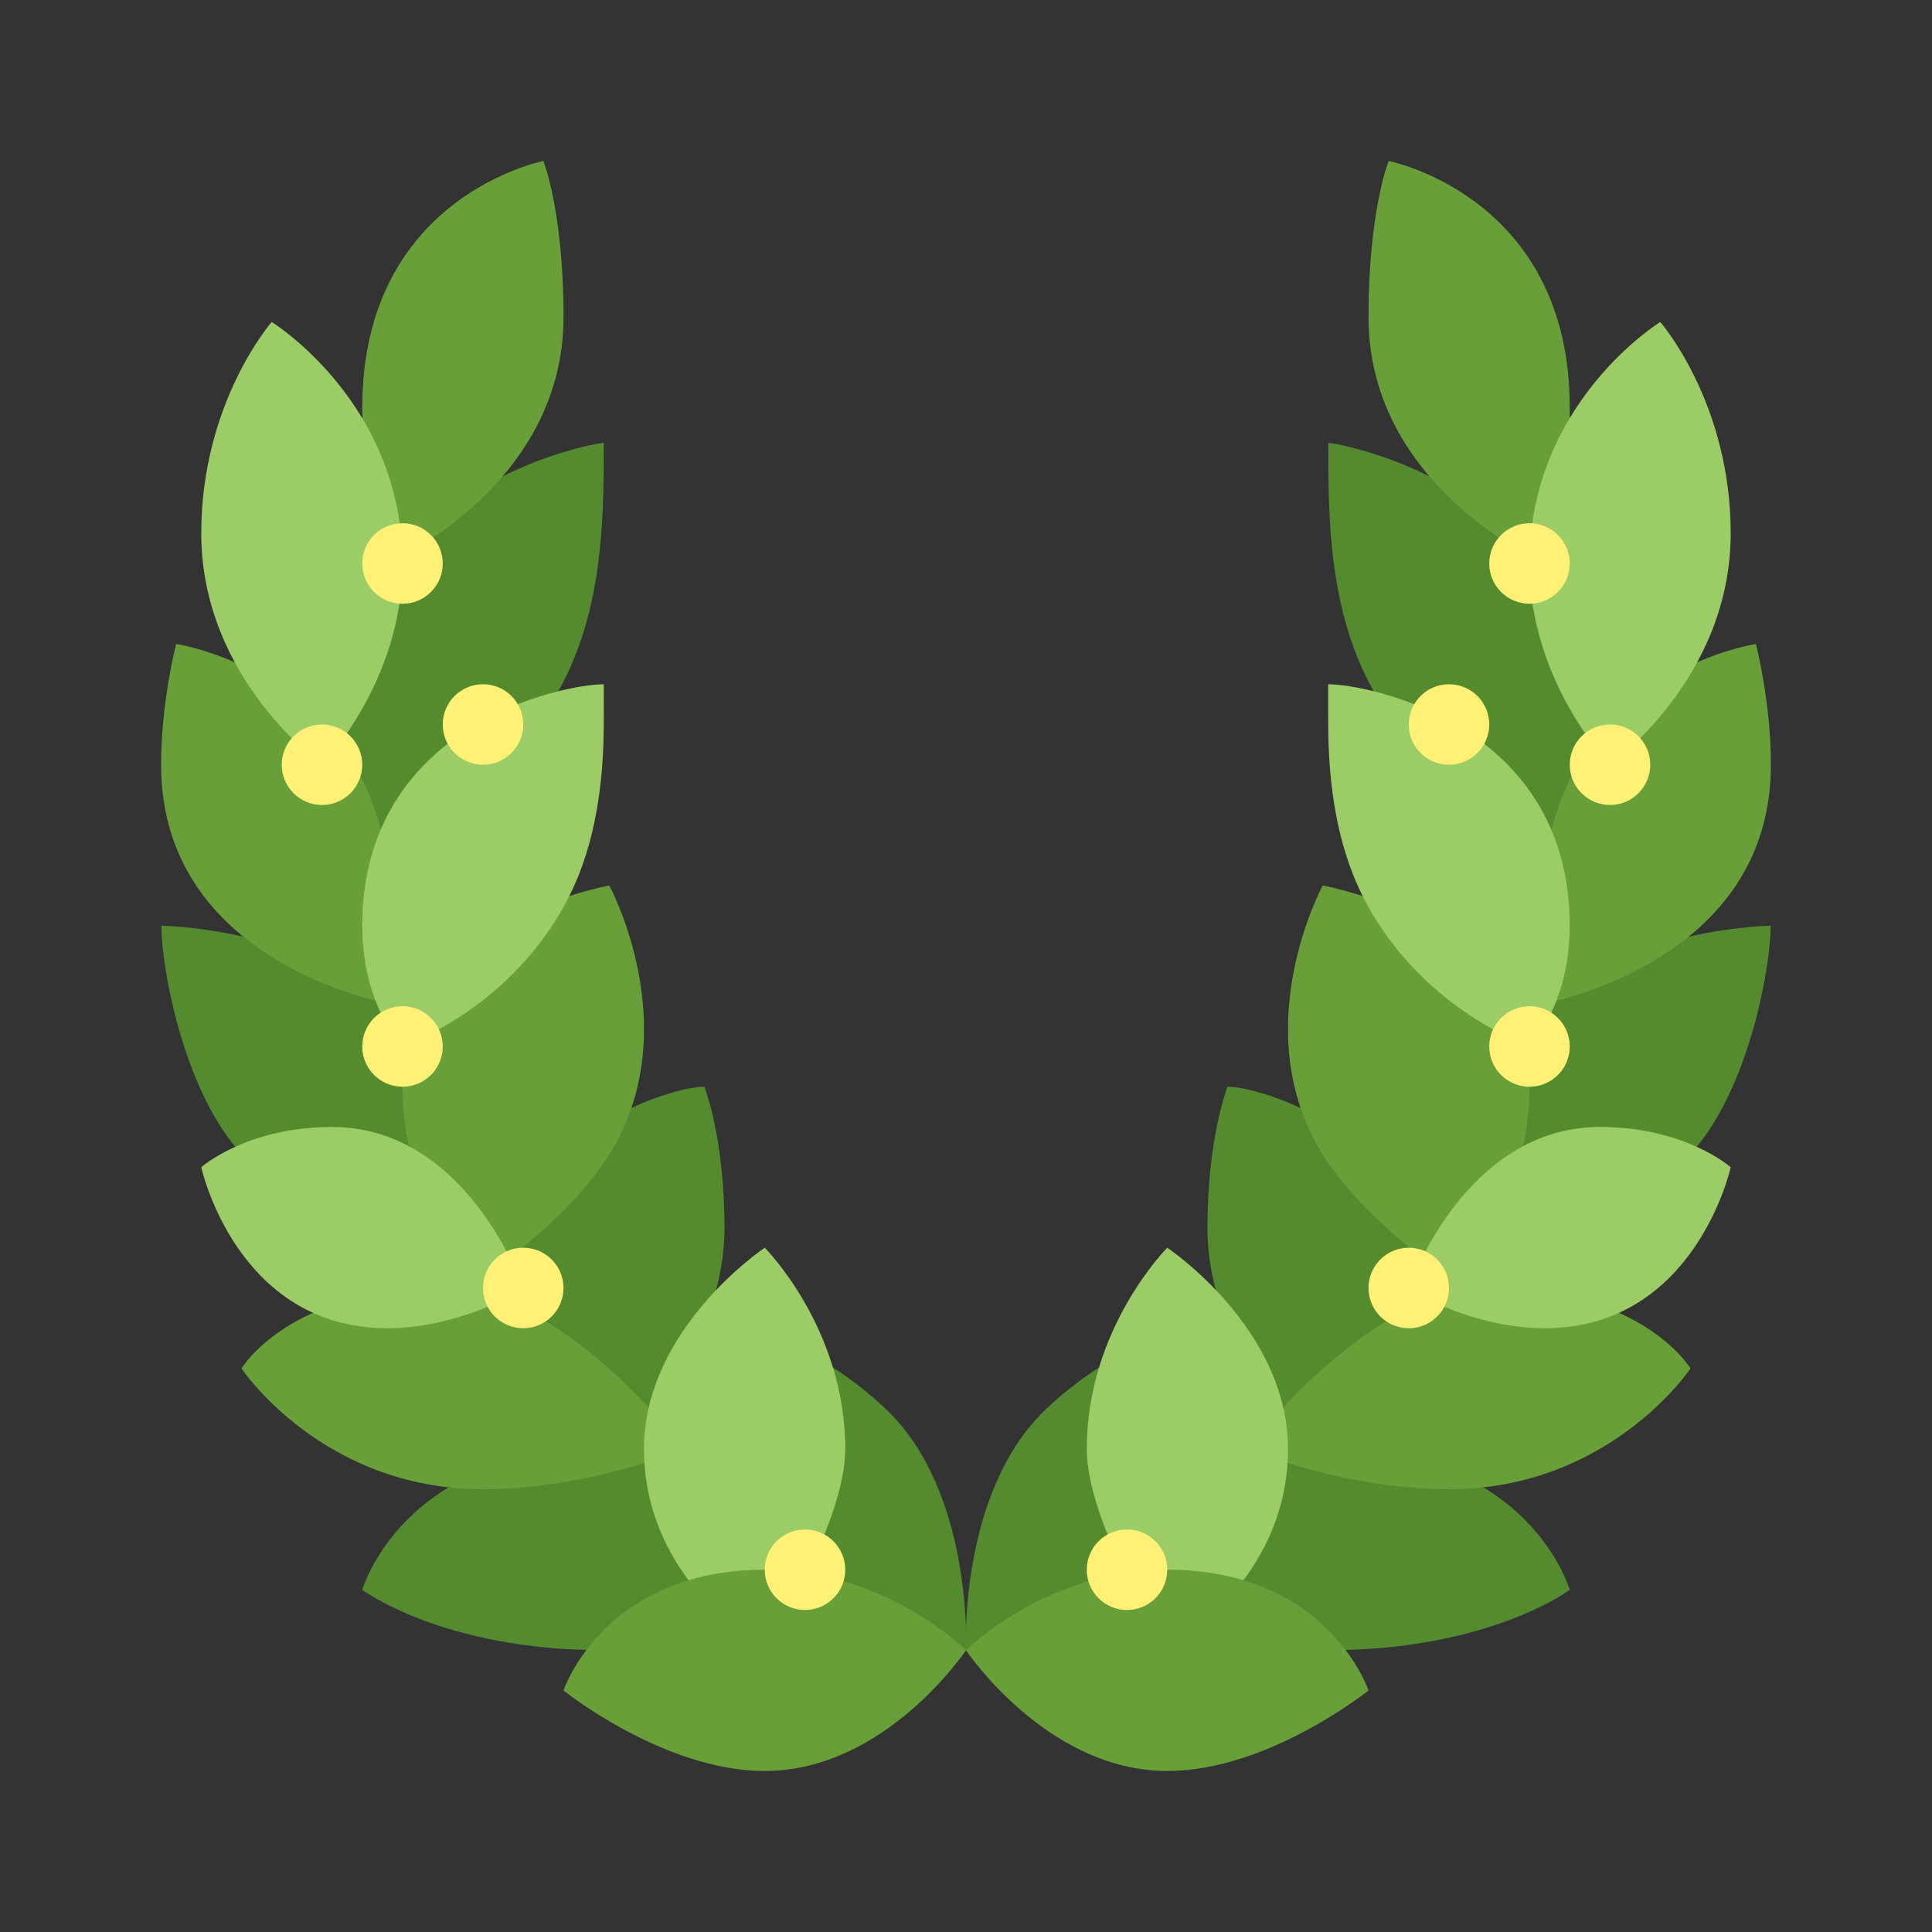 <svg width="72" height="72" viewBox="0 0 72 72" fill="none" xmlns="http://www.w3.org/2000/svg">
<rect x="0" y="0" width="72" height="72" fill="#333333" stroke="none"/>
<path d="M18.001 46.499C18.001 46.499 11.715 46.578 8.626 42.562C6.751 40.124 6.022 36.031 6.012 34.499C6.012 34.499 13.257 34.572 16.501 39.531C17.626 41.249 18.001 46.499 18.001 46.499ZM13.501 59.249C13.501 59.249 15.001 53.999 22.501 53.999C27.001 53.999 30.001 56.999 30.001 56.999C30.001 56.999 27.001 61.499 22.501 61.499C16.501 61.499 13.501 59.249 13.501 59.249Z" fill="#558B2F"/>
<path d="M27 49.499C27 49.499 27 56.999 30.75 59.624C33.033 61.224 36 61.499 36 61.499C36 61.499 36.282 55.59 33 52.499C29.812 49.499 27 49.499 27 49.499ZM26.25 40.499C24.75 40.499 18 42.749 18 49.499C18 52.687 21 53.999 21 53.999C23.697 53.999 27 50.063 27 45.749C27 42.374 26.25 40.499 26.25 40.499Z" fill="#558B2F"/>
<path d="M16.5 47.999C10.78 47.999 9 50.999 9 50.999C9 50.999 12 55.499 18 55.499C21.953 55.499 25.5 53.999 25.5 53.999C25.5 53.999 21 47.999 16.5 47.999Z" fill="#689F38"/>
<path d="M28.5 46.499C28.5 46.499 24 49.499 24 53.999C24 58.499 27.642 60.964 28.5 61.499C28.5 61.499 31.5 56.81 31.5 53.999C31.5 49.499 28.5 46.499 28.5 46.499Z" fill="#9CCC65"/>
<path d="M22.5 16.5C22.5 19.5 22.5 23.437 20.264 26.625C19.253 28.064 17.895 29.236 16.5 30.169V32.999H10.5C10.5 18 22.5 16.5 22.5 16.5Z" fill="#558B2F"/>
<path d="M20.251 6C20.251 6 21.001 7.875 21.001 11.812C21.001 18.187 14.438 21 14.438 21C14.438 21 13.501 18.187 13.501 15.187C13.501 7.308 20.251 6 20.251 6ZM6.563 24C6.563 24 11.269 24.683 13.501 29.062C14.975 31.956 15.025 37.523 15.025 37.523C15.025 37.523 6.004 36.187 6.004 28.5C6.004 26.143 6.563 24 6.563 24Z" fill="#689F38"/>
<path d="M22.706 32.999C22.706 32.999 20.069 33.487 17.884 34.947C12.119 38.791 16.643 46.974 17.44 47.999C17.44 47.999 21.173 45.62 22.807 42.862C25.549 38.228 22.706 32.999 22.706 32.999Z" fill="#689F38"/>
<path d="M12.375 41.999C9.188 41.999 7.5 43.499 7.5 43.499C7.5 43.499 8.812 49.499 14.438 49.499C16.863 49.499 19.065 48.342 19.5 48.007C19.5 48.007 17.438 41.999 12.375 41.999ZM10.125 11.999C10.125 11.999 7.5 14.999 7.5 19.875C7.5 25.312 12 28.5 12 28.5C12 28.5 15 25.429 15 21C15 14.999 10.125 11.999 10.125 11.999ZM22.5 25.5C21 25.5 13.5 27 13.5 34.499C13.5 37.499 15 38.999 15 38.999C18.21 37.715 20.512 35.245 21.562 32.624C22.39 30.558 22.494 28.327 22.5 27C22.505 26.077 22.5 25.5 22.5 25.5Z" fill="#9CCC65"/>
<path d="M28.5 65.999C33 65.999 36 61.499 36 61.499C36 61.499 33 58.499 28.5 58.499C22.5 58.499 21 62.999 21 62.999C21 62.999 24.73 65.999 28.5 65.999Z" fill="#689F38"/>
<path d="M54 46.499C54 46.499 60.286 46.578 63.375 42.562C65.25 40.124 65.979 36.031 65.99 34.499C65.99 34.499 58.745 34.572 55.5 39.531C54.375 41.249 54 46.499 54 46.499ZM58.5 59.249C58.5 59.249 57 53.999 49.5 53.999C45 53.999 42 56.999 42 56.999C42 56.999 45 61.499 49.5 61.499C55.5 61.499 58.5 59.249 58.5 59.249Z" fill="#558B2F"/>
<path d="M44.998 49.499C44.998 49.499 44.998 56.999 41.248 59.624C38.965 61.224 35.998 61.499 35.998 61.499C35.998 61.499 35.716 55.59 38.998 52.499C42.186 49.499 44.998 49.499 44.998 49.499ZM45.748 40.499C47.248 40.499 53.998 42.749 53.998 49.499C53.998 52.687 50.998 53.999 50.998 53.999C48.301 53.999 44.998 50.063 44.998 45.749C44.998 42.374 45.748 40.499 45.748 40.499Z" fill="#558B2F"/>
<path d="M55.5 47.999C61.219 47.999 63 50.999 63 50.999C63 50.999 60 55.499 54 55.499C50.047 55.499 46.5 53.999 46.5 53.999C46.5 53.999 51 47.999 55.5 47.999Z" fill="#689F38"/>
<path d="M49.5 16.5C49.5 19.5 49.5 23.437 51.736 26.625C52.748 28.064 54.105 29.236 55.5 30.169V32.999H61.5C61.5 18 49.5 16.5 49.5 16.5Z" fill="#558B2F"/>
<path d="M43.5 46.499C43.5 46.499 48 49.499 48 53.999C48 58.499 44.358 60.964 43.5 61.499C43.5 61.499 40.5 56.81 40.5 53.999C40.5 49.499 43.5 46.499 43.5 46.499Z" fill="#9CCC65"/>
<path d="M51.75 6C51.75 6 51 7.875 51 11.812C51 18.187 57.562 21 57.562 21C57.562 21 58.5 18.187 58.5 15.187C58.5 7.308 51.75 6 51.75 6ZM65.438 24C65.438 24 60.732 24.683 58.5 29.062C57.026 31.956 56.976 37.523 56.976 37.523C56.976 37.523 65.996 36.187 65.996 28.5C65.997 26.143 65.438 24 65.438 24Z" fill="#689F38"/>
<path d="M49.294 32.999C49.294 32.999 51.931 33.487 54.116 34.947C59.881 38.791 55.357 46.974 54.56 47.999C54.56 47.999 50.827 45.62 49.193 42.862C46.451 38.228 49.294 32.999 49.294 32.999Z" fill="#689F38"/>
<path d="M59.623 41.999C62.811 41.999 64.498 43.499 64.498 43.499C64.498 43.499 63.186 49.499 57.561 49.499C55.135 49.499 52.933 48.342 52.498 48.007C52.498 48.007 54.561 41.999 59.623 41.999ZM61.873 11.999C61.873 11.999 64.498 14.999 64.498 19.875C64.498 25.312 59.998 28.5 59.998 28.5C59.998 28.5 56.998 25.429 56.998 21C56.998 14.999 61.873 11.999 61.873 11.999ZM49.498 25.5C50.998 25.5 58.498 27 58.498 34.499C58.498 37.499 56.998 38.999 56.998 38.999C53.788 37.715 51.486 35.245 50.436 32.624C49.608 30.558 49.504 28.327 49.498 27C49.494 26.077 49.498 25.5 49.498 25.5Z" fill="#9CCC65"/>
<path d="M43.5 65.999C39 65.999 36 61.499 36 61.499C36 61.499 39 58.499 43.5 58.499C49.5 58.499 51 62.999 51 62.999C51 62.999 47.27 65.999 43.5 65.999Z" fill="#689F38"/>
<path d="M12 27C11.602 27 11.221 27.157 10.939 27.439C10.658 27.72 10.5 28.102 10.5 28.5C10.5 28.897 10.658 29.279 10.939 29.56C11.221 29.841 11.602 30 12 30C12.398 30 12.779 29.841 13.061 29.56C13.342 29.279 13.5 28.897 13.5 28.5C13.5 28.102 13.342 27.72 13.061 27.439C12.779 27.157 12.398 27 12 27ZM18 25.5C17.602 25.5 17.221 25.657 16.939 25.939C16.658 26.22 16.5 26.602 16.5 27C16.5 27.397 16.658 27.779 16.939 28.06C17.221 28.341 17.602 28.5 18 28.5C18.398 28.5 18.779 28.341 19.061 28.06C19.342 27.779 19.5 27.397 19.5 27C19.5 26.602 19.342 26.22 19.061 25.939C18.779 25.657 18.398 25.5 18 25.5ZM15 19.5C14.602 19.5 14.221 19.657 13.939 19.939C13.658 20.22 13.5 20.602 13.5 21C13.5 21.397 13.658 21.779 13.939 22.06C14.221 22.341 14.602 22.5 15 22.5C15.398 22.5 15.779 22.341 16.061 22.06C16.342 21.779 16.5 21.397 16.5 21C16.5 20.602 16.342 20.22 16.061 19.939C15.779 19.657 15.398 19.5 15 19.5ZM15 37.499C14.602 37.499 14.221 37.657 13.939 37.939C13.658 38.22 13.5 38.602 13.5 38.999C13.5 39.397 13.658 39.779 13.939 40.06C14.221 40.342 14.602 40.499 15 40.499C15.398 40.499 15.779 40.342 16.061 40.06C16.342 39.779 16.5 39.397 16.5 38.999C16.5 38.602 16.342 38.22 16.061 37.939C15.779 37.657 15.398 37.499 15 37.499ZM19.5 46.499C19.102 46.499 18.721 46.657 18.439 46.939C18.158 47.22 18 47.602 18 47.999C18 48.397 18.158 48.779 18.439 49.06C18.721 49.342 19.102 49.499 19.5 49.499C19.898 49.499 20.279 49.342 20.561 49.06C20.842 48.779 21 48.397 21 47.999C21 47.602 20.842 47.22 20.561 46.939C20.279 46.657 19.898 46.499 19.5 46.499ZM30 56.999C29.602 56.999 29.221 57.157 28.939 57.439C28.658 57.72 28.5 58.102 28.5 58.499C28.5 58.897 28.658 59.279 28.939 59.56C29.221 59.842 29.602 59.999 30 59.999C30.398 59.999 30.779 59.842 31.061 59.56C31.342 59.279 31.5 58.897 31.5 58.499C31.5 58.102 31.342 57.72 31.061 57.439C30.779 57.157 30.398 56.999 30 56.999ZM60 27C59.602 27 59.221 27.157 58.939 27.439C58.658 27.72 58.5 28.102 58.5 28.5C58.5 28.897 58.658 29.279 58.939 29.56C59.221 29.841 59.602 30 60 30C60.398 30 60.779 29.841 61.061 29.56C61.342 29.279 61.5 28.897 61.5 28.5C61.5 28.102 61.342 27.72 61.061 27.439C60.779 27.157 60.398 27 60 27ZM54 25.5C53.602 25.5 53.221 25.657 52.939 25.939C52.658 26.22 52.5 26.602 52.5 27C52.5 27.397 52.658 27.779 52.939 28.06C53.221 28.341 53.602 28.5 54 28.5C54.398 28.5 54.779 28.341 55.061 28.06C55.342 27.779 55.5 27.397 55.5 27C55.5 26.602 55.342 26.22 55.061 25.939C54.779 25.657 54.398 25.5 54 25.5ZM57 19.5C56.602 19.5 56.221 19.657 55.939 19.939C55.658 20.22 55.5 20.602 55.5 21C55.5 21.397 55.658 21.779 55.939 22.06C56.221 22.341 56.602 22.5 57 22.5C57.398 22.5 57.779 22.341 58.061 22.06C58.342 21.779 58.5 21.397 58.5 21C58.5 20.602 58.342 20.22 58.061 19.939C57.779 19.657 57.398 19.5 57 19.5ZM57 37.499C56.602 37.499 56.221 37.657 55.939 37.939C55.658 38.22 55.5 38.602 55.5 38.999C55.5 39.397 55.658 39.779 55.939 40.06C56.221 40.342 56.602 40.499 57 40.499C57.398 40.499 57.779 40.342 58.061 40.06C58.342 39.779 58.5 39.397 58.5 38.999C58.5 38.602 58.342 38.22 58.061 37.939C57.779 37.657 57.398 37.499 57 37.499ZM52.5 46.499C52.102 46.499 51.721 46.657 51.439 46.939C51.158 47.22 51 47.602 51 47.999C51 48.397 51.158 48.779 51.439 49.06C51.721 49.342 52.102 49.499 52.5 49.499C52.898 49.499 53.279 49.342 53.561 49.06C53.842 48.779 54 48.397 54 47.999C54 47.602 53.842 47.22 53.561 46.939C53.279 46.657 52.898 46.499 52.5 46.499ZM42 56.999C41.602 56.999 41.221 57.157 40.939 57.439C40.658 57.72 40.5 58.102 40.5 58.499C40.5 58.897 40.658 59.279 40.939 59.56C41.221 59.842 41.602 59.999 42 59.999C42.398 59.999 42.779 59.842 43.061 59.56C43.342 59.279 43.5 58.897 43.5 58.499C43.5 58.102 43.342 57.72 43.061 57.439C42.779 57.157 42.398 56.999 42 56.999Z" fill="#FFF176"/>
</svg>
